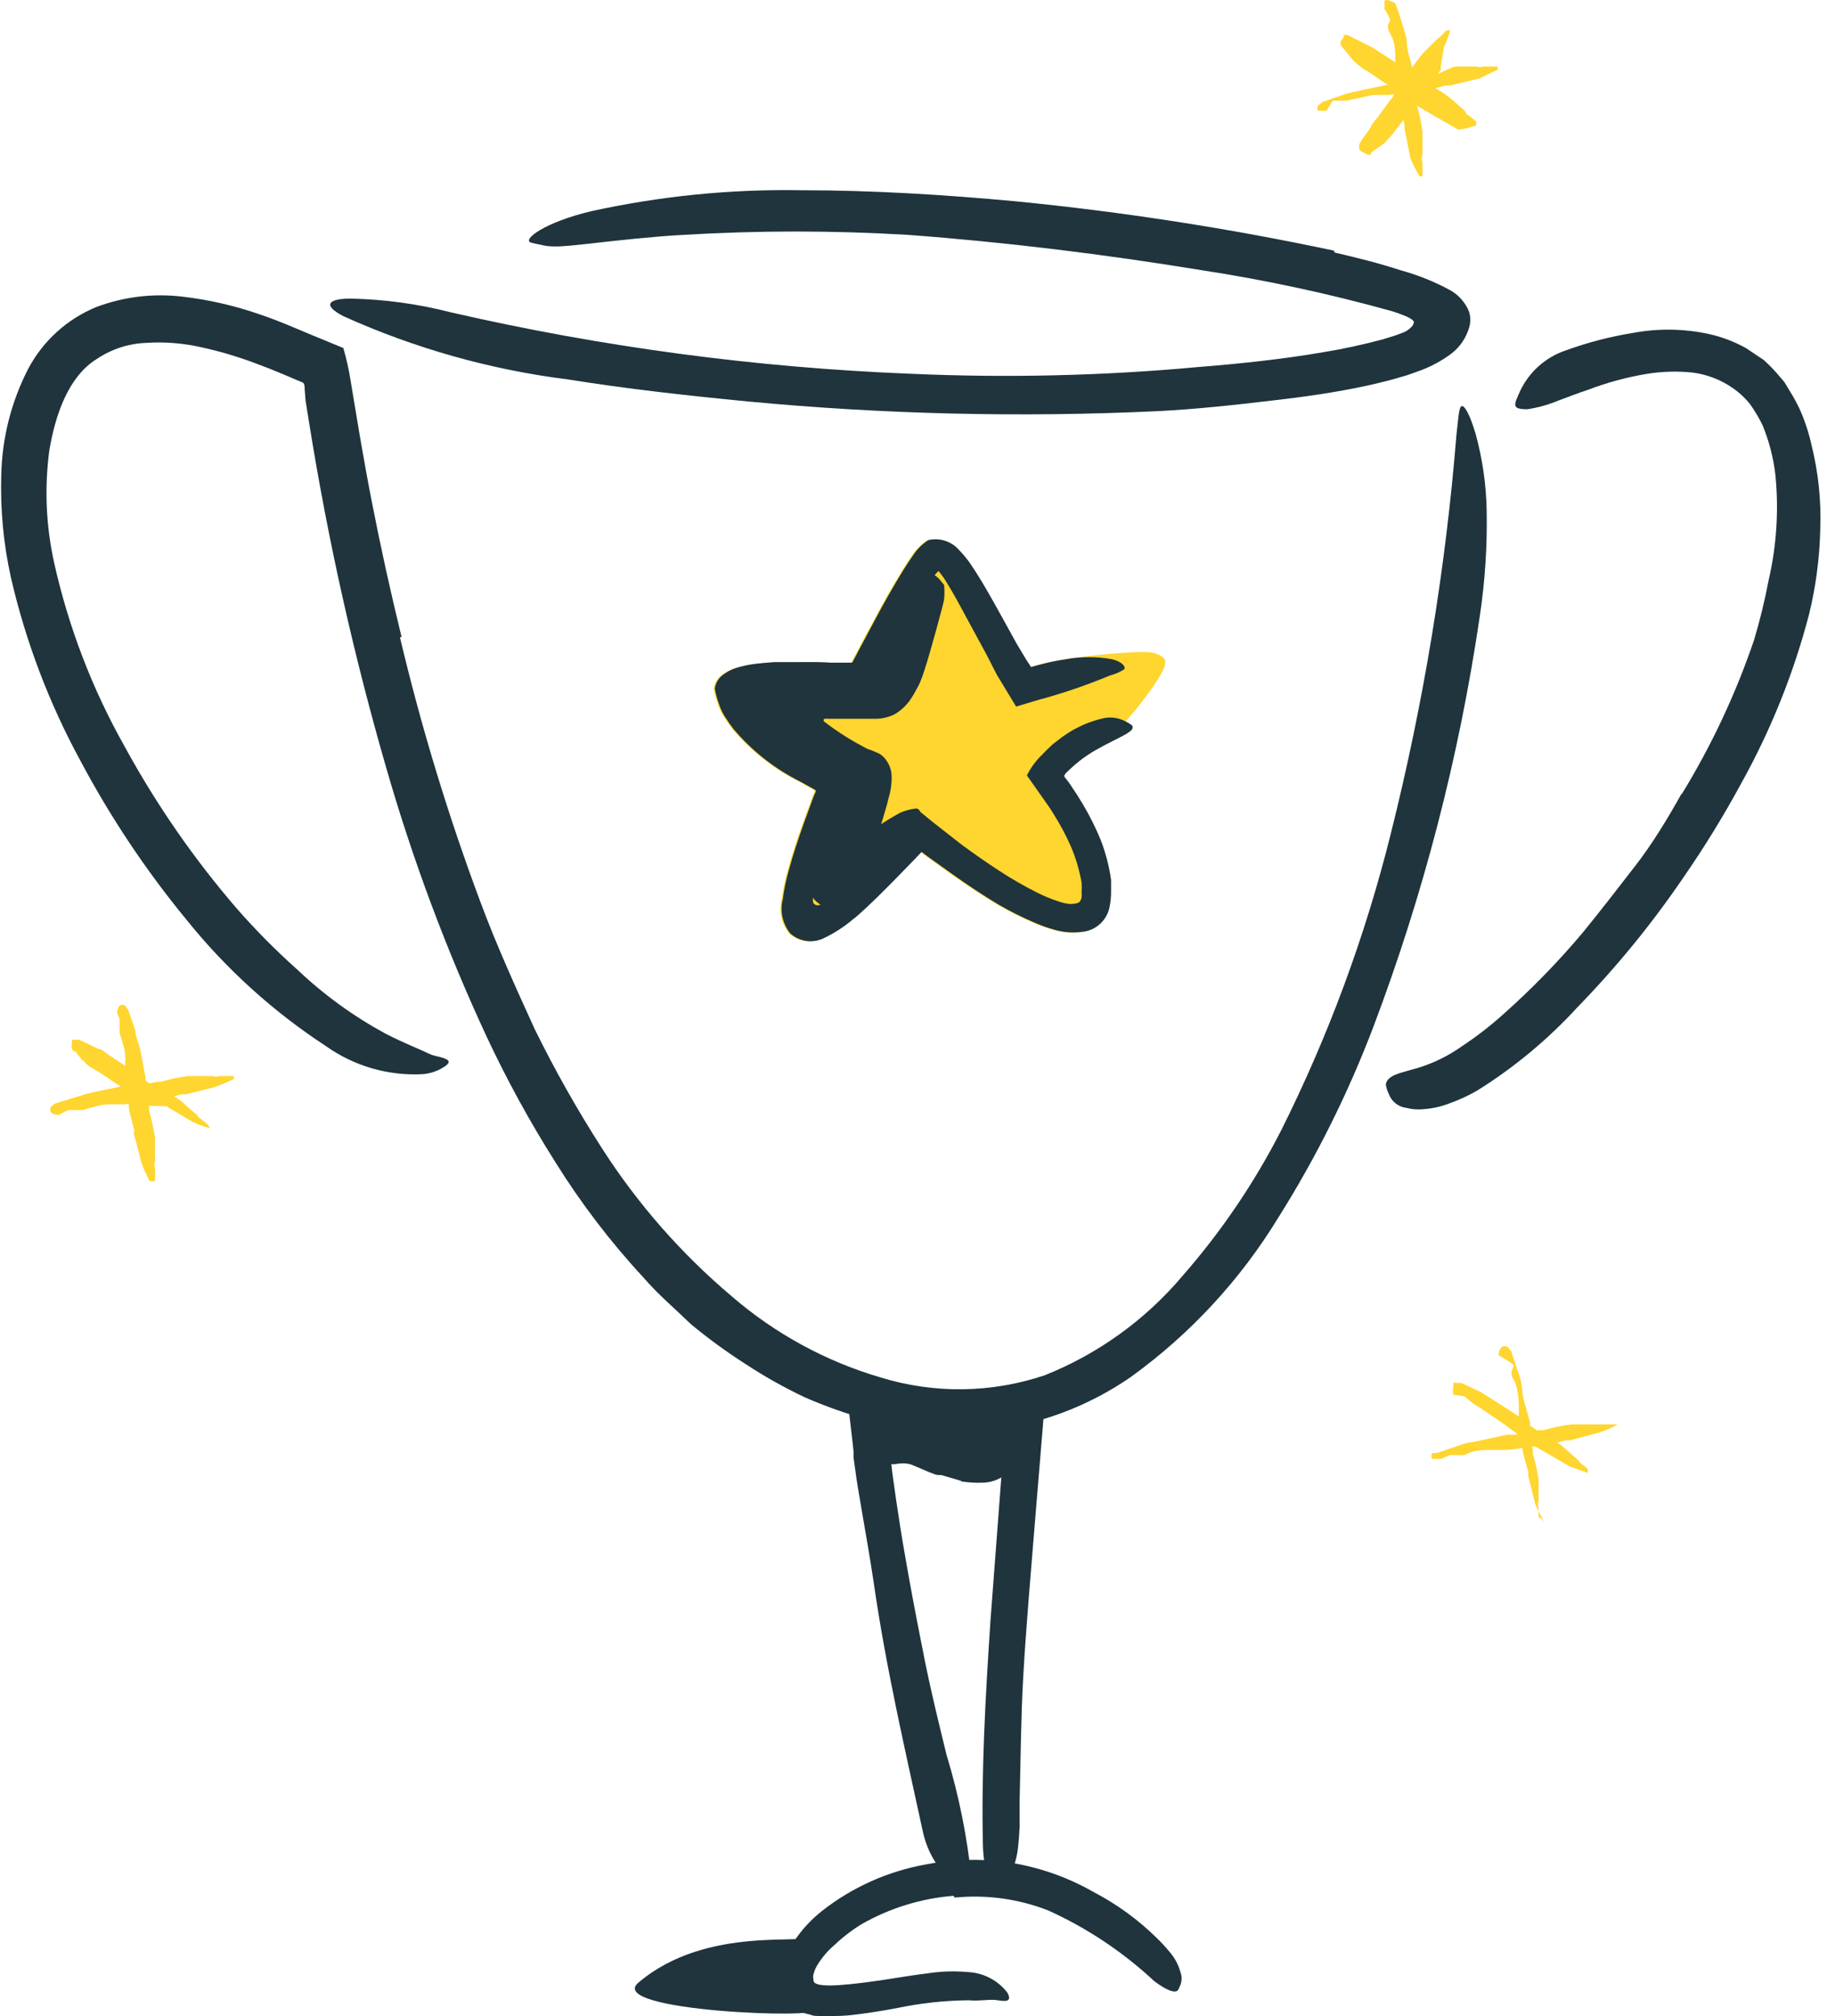 <?xml version="1.0" encoding="UTF-8"?>
<svg xmlns="http://www.w3.org/2000/svg" width="91" height="100" viewBox="0 0 91 100" fill="none">
  <path d="M42.29 45.565C41.829 45.962 41.317 46.295 40.767 46.554C40.501 46.676 40.205 46.718 39.916 46.674C39.627 46.631 39.357 46.504 39.139 46.309C38.947 46.074 38.813 45.797 38.748 45.501C38.682 45.204 38.687 44.897 38.762 44.603C38.828 44.099 38.934 43.602 39.077 43.115C39.288 42.336 39.541 41.592 39.804 40.848L40.206 39.745C40.261 39.574 40.328 39.407 40.408 39.246C40.408 39.194 40.32 39.167 40.276 39.132L39.646 38.782C38.367 38.144 37.232 37.251 36.312 36.156C36.193 36.005 36.082 35.847 35.979 35.684C35.811 35.449 35.681 35.189 35.594 34.913C35.502 34.67 35.435 34.418 35.393 34.161C35.426 33.907 35.554 33.675 35.751 33.513C35.959 33.345 36.197 33.217 36.452 33.137C36.715 33.057 36.985 32.996 37.257 32.953C37.633 32.9 37.992 32.874 38.351 32.848L38.351 32.848H40.469C41.031 32.858 41.593 32.902 42.15 32.979L42.281 32.734L42.622 32.086L43.305 30.808C43.769 29.933 44.233 29.11 44.749 28.27C44.898 28.034 45.02 27.841 45.204 27.579C45.403 27.268 45.666 27.002 45.974 26.8C46.25 26.733 46.539 26.743 46.809 26.829C47.08 26.916 47.321 27.075 47.506 27.29C47.67 27.457 47.822 27.636 47.961 27.824C48.093 27.999 48.189 28.165 48.311 28.34C48.749 29.023 49.125 29.706 49.502 30.38L50.377 31.964L50.841 32.734L50.928 32.874L50.981 32.944C51.009 32.996 51.041 33.046 51.077 33.093L51.287 33.032L51.69 32.927C52.051 32.835 52.416 32.762 52.784 32.708C53.551 32.567 56.41 32.234 57.177 32.375C57.685 32.498 57.868 32.778 57.763 32.874C58 33.181 55.471 36.533 54.254 37.224C53.801 37.485 53.381 37.8 53.003 38.161L52.863 38.292L52.793 38.362L52.74 38.441C52.696 38.484 52.74 38.52 52.74 38.554C52.886 38.725 53.017 38.906 53.134 39.097C53.318 39.36 53.484 39.631 53.651 39.911C53.984 40.473 54.277 41.058 54.526 41.662C54.773 42.302 54.947 42.969 55.042 43.649V44.209C55.046 44.503 55.013 44.797 54.946 45.084C54.876 45.357 54.731 45.605 54.529 45.801C54.327 45.997 54.074 46.134 53.799 46.196C53.285 46.295 52.754 46.271 52.25 46.126C51.907 46.03 51.57 45.91 51.243 45.767C50.643 45.51 50.059 45.218 49.493 44.891C48.67 44.401 47.891 43.876 47.13 43.334C46.556 42.924 45.832 42.411 45.646 42.261L45.598 42.309L45.362 42.563L44.39 43.561C43.734 44.226 43.086 44.891 42.333 45.539L42.29 45.565Z" fill="#FFD52F"></path>
  <path d="M47.651 73.444L46.688 73.163C46.575 73.163 46.461 73.163 46.347 73.12C45.953 72.98 45.568 72.787 45.183 72.638C45.013 72.585 44.834 72.568 44.658 72.586C44.43 72.586 44.176 72.735 43.992 72.454C43.809 72.174 44.43 70.083 44.658 70.091C45.12 70.12 45.556 70.316 45.883 70.643C46.119 70.862 46.4 70.783 46.662 70.853L47.537 71.098C47.712 71.098 47.887 71.185 48.062 71.212C48.317 71.259 48.578 71.259 48.833 71.212C49.01 71.142 49.154 71.008 49.235 70.835C49.246 70.802 49.261 70.769 49.279 70.739C49.279 70.686 49.279 70.853 49.725 71.334L50.005 71.667C50.329 72.026 50.487 72.402 50.303 72.665C50.132 72.928 49.899 73.145 49.624 73.298C49.349 73.451 49.042 73.534 48.728 73.54C48.376 73.551 48.025 73.53 47.677 73.479L47.651 73.444Z" fill="#1F343C"></path>
  <path d="M19.835 31.615C20.892 36.07 22.224 40.455 23.827 44.744C24.623 46.888 25.577 48.98 26.514 51.037C27.514 53.074 28.631 55.053 29.857 56.962C31.623 59.715 33.791 62.187 36.29 64.297C38.43 66.145 40.939 67.515 43.651 68.314C46.317 69.138 49.174 69.102 51.817 68.209C54.462 67.151 56.807 65.459 58.644 63.282C60.566 61.085 62.21 58.66 63.537 56.061C65.882 51.37 67.705 46.436 68.972 41.348C70.6 34.852 71.69 28.233 72.228 21.558C72.342 20.543 72.36 20.158 72.5 20.14C72.64 20.123 72.902 20.587 73.174 21.506C73.513 22.735 73.698 24.003 73.725 25.278C73.762 27.067 73.645 28.857 73.375 30.626C72.355 37.548 70.595 44.342 68.123 50.888C66.867 54.203 65.284 57.384 63.397 60.385C61.503 63.492 59.006 66.188 56.054 68.314C54.188 69.599 52.064 70.459 49.831 70.835C48.703 71.026 47.559 71.091 46.417 71.028C45.287 70.925 44.168 70.723 43.074 70.424C41.986 70.125 40.921 69.748 39.888 69.295C38.877 68.814 37.9 68.264 36.964 67.649C36.03 67.051 35.132 66.396 34.277 65.689C33.481 64.918 32.632 64.201 31.914 63.369C30.277 61.601 28.812 59.681 27.538 57.636C26.266 55.625 25.123 53.534 24.115 51.378C22.126 47.089 20.47 42.653 19.161 38.109C17.553 32.546 16.285 26.89 15.363 21.173L15.153 19.869L15.109 19.3C15.109 19.195 15.109 19.046 15.021 18.976L14.663 18.827L14.006 18.547C13.569 18.363 13.131 18.188 12.676 18.022C11.789 17.687 10.88 17.418 9.954 17.217C9.064 17.018 8.15 16.947 7.24 17.007C6.375 17.041 5.536 17.313 4.816 17.794C3.389 18.67 2.742 20.569 2.444 22.355C2.198 24.213 2.281 26.1 2.689 27.93C3.403 31.122 4.582 34.193 6.19 37.041C7.751 39.903 9.611 42.59 11.739 45.059C12.684 46.139 13.696 47.159 14.768 48.114C16.081 49.357 17.553 50.422 19.144 51.282C20.159 51.798 20.737 52 21.297 52.271C21.551 52.394 21.91 52.42 22.111 52.525C22.312 52.63 22.286 52.709 22.111 52.857C21.771 53.1 21.372 53.245 20.956 53.278C19.253 53.367 17.569 52.88 16.177 51.895C13.545 50.176 11.203 48.053 9.236 45.602C7.227 43.158 5.468 40.519 3.984 37.724C2.426 34.861 1.266 31.798 0.536 28.621C0.17 26.958 0.011 25.256 0.063 23.554C0.103 21.725 0.558 19.929 1.394 18.302C2.126 16.914 3.321 15.827 4.772 15.23C6.137 14.716 7.605 14.539 9.052 14.714C10.352 14.865 11.632 15.158 12.868 15.589C13.472 15.79 14.059 16.026 14.619 16.263L15.494 16.63L17.026 17.261C17.184 17.803 17.307 18.356 17.393 18.915L17.551 19.86L17.831 21.549C18.024 22.67 18.225 23.799 18.444 24.91C18.881 27.151 19.372 29.377 19.914 31.589L19.835 31.615Z" fill="#1F343C"></path>
  <path d="M83.406 39.379C84.877 36.975 86.078 34.415 86.985 31.746C87.275 30.779 87.515 29.797 87.703 28.805C88.103 27.085 88.219 25.311 88.044 23.554C87.947 22.706 87.731 21.875 87.406 21.086C87.229 20.726 87.024 20.381 86.793 20.053C86.543 19.739 86.248 19.465 85.918 19.239C85.324 18.827 84.639 18.566 83.922 18.477C83.164 18.4 82.398 18.424 81.646 18.547C80.648 18.715 79.669 18.982 78.723 19.344C78.242 19.501 77.76 19.694 77.279 19.869C76.788 20.074 76.273 20.218 75.747 20.298C74.951 20.298 75.073 20.097 75.371 19.423C75.591 18.947 75.905 18.521 76.295 18.17C76.684 17.82 77.141 17.552 77.638 17.383C78.731 16.986 79.859 16.692 81.007 16.508C82.236 16.281 83.497 16.299 84.719 16.561C85.375 16.703 86.006 16.942 86.592 17.27L87.467 17.856C87.718 18.083 87.955 18.325 88.176 18.582C88.281 18.714 88.403 18.836 88.5 18.968L88.754 19.388C88.93 19.67 89.091 19.963 89.235 20.263C89.49 20.825 89.686 21.411 89.821 22.013C90.174 23.405 90.324 24.841 90.268 26.276C90.236 27.686 90.051 29.089 89.716 30.46C88.955 33.379 87.829 36.19 86.364 38.827C85.491 40.442 84.529 42.008 83.484 43.519C81.924 45.812 80.167 47.964 78.233 49.952C76.761 51.559 75.077 52.958 73.226 54.109C72.785 54.359 72.322 54.57 71.844 54.739C71.451 54.889 71.038 54.981 70.618 55.011C70.325 55.045 70.028 55.024 69.743 54.949C69.546 54.925 69.361 54.847 69.206 54.723C69.051 54.6 68.934 54.435 68.868 54.249C68.799 54.111 68.751 53.964 68.728 53.812C68.728 53.584 68.929 53.418 69.2 53.304C69.472 53.19 69.848 53.103 70.329 52.963C71.099 52.726 71.826 52.369 72.482 51.904C73.219 51.417 73.918 50.876 74.574 50.284C75.963 49.048 77.262 47.714 78.46 46.293C79.336 45.225 80.211 44.087 81.086 42.958C81.961 41.829 82.697 40.604 83.388 39.37L83.406 39.379Z" fill="#1F343C"></path>
  <path d="M49.778 71.816V71.702C49.778 71.702 49.83 71.553 49.778 71.597H49.69H49.638H49.462C48.905 71.662 48.344 71.697 47.782 71.702C46.697 71.702 45.629 71.649 44.57 71.562L44.123 71.518V71.868L44.255 73.085L44.447 74.441C44.579 75.317 44.71 76.192 44.867 77.067C45.165 78.818 45.506 80.568 45.865 82.371C46.18 83.938 46.565 85.505 46.942 87.045C47.55 89.043 47.964 91.094 48.176 93.172C48.176 93.986 47.677 93.732 47.169 93.294C46.462 92.648 45.973 91.798 45.769 90.861C44.894 86.826 43.94 82.739 43.336 78.546C43.152 77.295 42.924 76.026 42.706 74.739C42.6 74.091 42.478 73.452 42.399 72.796L42.329 72.306V71.991L42.285 71.588L42.11 70.065C42.11 69.899 42.11 69.715 42.11 69.566L43.756 69.767L45.069 69.89C45.708 69.942 46.338 69.978 46.968 69.986C47.59 70.004 48.212 69.987 48.832 69.934C48.985 69.925 49.137 69.908 49.288 69.881C49.553 69.861 49.811 69.79 50.049 69.671C50.329 69.54 50.583 69.444 50.924 69.277C51.266 69.111 51.563 68.945 51.8 68.805L51.852 68.927C51.865 68.955 51.871 68.984 51.871 69.015C51.871 69.045 51.865 69.075 51.852 69.102C51.677 71.177 51.511 73.26 51.336 75.343C51.126 77.969 50.889 80.594 50.74 83.22C50.627 85.251 50.618 87.255 50.565 89.268C50.565 89.706 50.565 90.144 50.565 90.59C50.487 92.244 50.32 92.76 49.804 93.084C49.69 93.164 49.57 93.234 49.445 93.294C49.051 93.426 48.78 92.725 48.745 91.544C48.657 87.938 48.867 84.148 49.121 80.349C49.331 77.549 49.55 74.73 49.76 71.912L49.778 71.816Z" fill="#1F343C"></path>
  <path d="M47.275 94.03C45.666 94.161 44.106 94.645 42.706 95.448C42.219 95.751 41.765 96.103 41.349 96.498C41.038 96.769 40.77 97.084 40.553 97.434C40.457 97.582 40.386 97.745 40.343 97.916C40.318 98.005 40.318 98.099 40.343 98.187C40.264 98.642 41.831 98.459 42.968 98.319C43.958 98.196 44.947 98.003 45.962 97.881C46.63 97.774 47.309 97.75 47.984 97.811C48.366 97.826 48.74 97.925 49.081 98.101C49.421 98.276 49.719 98.524 49.953 98.826C50.207 99.281 49.883 99.281 49.489 99.211C49.095 99.141 48.614 99.264 48.036 99.211C46.83 99.223 45.628 99.355 44.448 99.605C43.818 99.719 43.17 99.833 42.496 99.912C42.151 99.96 41.803 99.987 41.454 99.99C41.268 100.003 41.081 100.003 40.894 99.99H40.596C40.509 99.99 40.299 99.99 40.176 99.92C39.881 99.873 39.603 99.747 39.372 99.556C39.141 99.365 38.966 99.116 38.864 98.835L38.785 98.459V98.073C38.78 97.84 38.809 97.607 38.872 97.382C38.925 97.189 39.012 97.006 39.082 96.822C39.152 96.638 39.257 96.489 39.354 96.323C39.739 95.733 40.218 95.21 40.772 94.774C42.261 93.607 44.013 92.82 45.874 92.481C47.001 92.259 48.152 92.195 49.297 92.288C51.025 92.443 52.7 92.969 54.207 93.828C55.383 94.439 56.46 95.224 57.401 96.157C57.608 96.359 57.804 96.572 57.988 96.796C58.247 97.088 58.435 97.435 58.539 97.811C58.616 98.017 58.616 98.244 58.539 98.45C58.507 98.534 58.468 98.616 58.425 98.695C58.294 98.905 57.813 98.695 57.235 98.257C55.686 96.813 53.913 95.63 51.984 94.756C50.512 94.181 48.926 93.962 47.353 94.117L47.275 94.03Z" fill="#1F343C"></path>
  <path d="M40.203 99.684C41.078 100.148 29.962 99.772 31.66 98.336C35.065 95.439 40.106 96.516 40.203 96.017C40.203 96.017 39.616 98.59 40.203 99.684Z" fill="#1F343C"></path>
  <path d="M45.068 29.383C45.121 28.893 45.567 28.508 46.25 28.508C46.469 28.508 46.766 28.963 46.819 29.015C46.843 29.254 46.843 29.494 46.819 29.733C46.819 29.838 46.154 32.289 45.847 33.234C45.786 33.427 45.716 33.628 45.629 33.838L45.55 34.004L45.419 34.249C45.333 34.413 45.236 34.571 45.13 34.722C44.923 35.016 44.654 35.261 44.342 35.44C44.02 35.593 43.665 35.665 43.309 35.65H42.837C42.434 35.65 42.11 35.65 41.742 35.65H41.025C40.99 35.642 40.954 35.642 40.92 35.65C40.867 35.65 40.85 35.65 40.85 35.72C40.846 35.737 40.846 35.755 40.85 35.773L40.928 35.834C41.418 36.207 41.933 36.547 42.469 36.849L43.003 37.138C43.209 37.206 43.411 37.288 43.607 37.383C43.735 37.458 43.845 37.559 43.931 37.681C44.085 37.885 44.182 38.126 44.211 38.381C44.236 38.78 44.188 39.18 44.071 39.562C44.024 39.781 43.965 39.997 43.896 40.21L43.791 40.578C43.493 41.558 43.152 42.486 43.055 42.696L42.697 43.457L42.539 43.807C42.539 43.86 42.495 43.912 42.486 43.921H42.268L41.847 43.807C41.664 43.807 41.655 43.755 41.55 43.755C41.466 43.737 41.38 43.737 41.296 43.755C41.252 43.755 41.296 43.799 41.243 43.702C41.23 43.678 41.208 43.659 41.182 43.65L40.307 42.941L40.368 42.888C40.644 42.654 40.936 42.44 41.243 42.249L41.996 41.777C42.126 41.666 42.278 41.586 42.443 41.54C42.804 41.476 43.14 41.312 43.414 41.068C43.812 40.793 44.224 40.539 44.648 40.306C44.883 40.206 45.13 40.139 45.383 40.105C45.611 40.053 45.699 40.385 45.664 40.455C45.541 40.665 45.769 40.691 45.865 40.788C45.899 40.821 45.929 40.859 45.952 40.901C45.952 40.971 44.036 43.046 43.808 43.23L43.283 43.658C42.943 43.932 42.618 44.224 42.311 44.534H42.259C42.154 44.446 42.381 44.63 42.346 44.621C42.162 44.837 41.914 44.987 41.637 45.05C41.539 45.064 41.438 45.064 41.34 45.05C41.077 45.046 40.821 44.964 40.605 44.814C40.452 44.704 40.324 44.562 40.229 44.4C40.134 44.237 40.074 44.056 40.053 43.869C40.044 43.796 40.044 43.722 40.053 43.65C40.053 43.466 40.053 43.483 40.053 43.431V43.247L40.167 42.783L40.325 42.057L40.561 41.182C40.628 40.947 40.722 40.721 40.841 40.508C40.904 40.33 40.957 40.149 40.998 39.965L41.13 39.449C41.13 39.317 41.13 39.352 41.13 39.326C41.086 39.265 41.007 39.326 41.025 39.326L40.885 39.23L40.648 39.09L40.193 38.792C39.889 38.599 39.618 38.36 39.388 38.083L39.309 38.004L39.16 37.882L38.854 37.681C38.065 37.164 37.396 36.483 36.894 35.685C36.738 35.391 36.654 35.064 36.648 34.731C36.66 34.554 36.698 34.38 36.762 34.215C36.836 34.07 36.927 33.935 37.034 33.812L37.226 33.672C37.981 33.153 38.874 32.872 39.791 32.867C39.989 32.853 40.188 32.853 40.386 32.867H41.025C41.392 32.867 41.751 32.867 42.11 32.867H42.653H42.968C42.986 32.875 43.005 32.88 43.024 32.88C43.044 32.881 43.063 32.877 43.082 32.87C43.1 32.863 43.116 32.852 43.13 32.837C43.143 32.823 43.154 32.806 43.16 32.788C43.186 32.75 43.207 32.709 43.222 32.665C43.288 32.523 43.347 32.377 43.397 32.228C43.502 31.974 44.272 30.652 44.377 30.276C44.465 30.11 45.051 29.584 45.068 29.383Z" fill="#1F343C"></path>
  <path d="M42.347 45.558C41.887 45.955 41.374 46.288 40.824 46.547C40.558 46.669 40.263 46.71 39.974 46.667C39.685 46.623 39.415 46.496 39.196 46.302C39.005 46.067 38.871 45.79 38.805 45.493C38.74 45.197 38.745 44.889 38.82 44.595C38.886 44.092 38.991 43.594 39.135 43.107C39.345 42.328 39.599 41.584 39.861 40.84L40.264 39.738C40.318 39.566 40.386 39.4 40.465 39.239C40.465 39.186 40.378 39.16 40.334 39.125L39.704 38.775C38.424 38.137 37.289 37.243 36.369 36.149C36.251 35.997 36.139 35.839 36.037 35.676C35.869 35.441 35.739 35.181 35.651 34.906C35.56 34.662 35.493 34.41 35.45 34.153C35.483 33.9 35.611 33.668 35.809 33.506C36.017 33.338 36.254 33.21 36.509 33.129C36.773 33.05 37.042 32.988 37.315 32.946C37.691 32.893 38.05 32.867 38.409 32.84C39.126 32.84 39.827 32.84 40.527 32.84C41.089 32.85 41.65 32.894 42.207 32.972L42.339 32.727L42.68 32.079L43.362 30.801C43.826 29.926 44.29 29.103 44.807 28.263C44.956 28.027 45.078 27.834 45.262 27.572C45.461 27.261 45.723 26.995 46.032 26.793C46.308 26.725 46.597 26.735 46.867 26.822C47.137 26.908 47.378 27.068 47.564 27.283C47.727 27.45 47.88 27.628 48.019 27.817C48.15 27.992 48.246 28.158 48.369 28.333C48.807 29.016 49.183 29.698 49.559 30.372L50.435 31.956L50.898 32.727L50.986 32.867L51.039 32.937C51.067 32.989 51.099 33.039 51.135 33.086L51.345 33.024L51.748 32.919C52.108 32.828 52.473 32.755 52.842 32.7C53.608 32.56 54.394 32.56 55.161 32.7C55.669 32.823 55.852 33.103 55.747 33.199C55.529 33.339 55.29 33.442 55.038 33.506C54.008 33.934 52.953 34.303 51.879 34.609C51.467 34.714 50.89 34.897 50.391 35.046L49.437 33.471L48.903 32.429L47.905 30.591C47.581 29.987 47.257 29.383 46.916 28.841C46.841 28.712 46.756 28.589 46.662 28.473C46.629 28.418 46.587 28.368 46.54 28.324V28.324C46.54 28.324 46.54 28.324 46.435 28.429C46.33 28.534 46.128 28.893 45.98 29.138C45.682 29.628 45.384 30.127 45.104 30.635L44.229 32.175L43.8 32.954L43.564 33.383L43.205 34.075L43.039 34.39L41.988 34.258L41.341 34.18C40.944 34.18 40.547 34.18 40.15 34.18C39.367 34.154 38.583 34.187 37.805 34.276H37.525H37.393L37.209 34.337C37.148 34.337 37.078 34.407 37.096 34.477L37.183 34.661C37.332 34.904 37.499 35.135 37.682 35.352C37.928 35.632 38.194 35.892 38.479 36.132C38.968 36.55 39.495 36.922 40.054 37.243L40.929 37.733C41.104 37.821 41.384 37.996 41.603 38.136C41.818 38.282 42.023 38.443 42.216 38.617L41.726 39.886L41.428 40.692C41.227 41.217 41.043 41.759 40.868 42.293C40.693 42.827 40.535 43.37 40.404 43.904L40.334 44.21V44.403C40.304 44.529 40.304 44.661 40.334 44.788C40.37 44.84 40.423 44.877 40.484 44.894C40.545 44.91 40.61 44.903 40.667 44.875C40.796 44.83 40.917 44.765 41.026 44.683C41.087 44.683 41.332 44.447 41.533 44.271C41.735 44.096 41.945 43.913 42.146 43.72C42.951 42.959 43.73 42.145 44.509 41.339L45.577 40.219L46.233 40.753L46.811 41.208L47.686 41.891C48.29 42.337 48.903 42.766 49.533 43.177C50.15 43.582 50.79 43.95 51.45 44.28C51.769 44.442 52.099 44.579 52.439 44.691C52.598 44.751 52.762 44.794 52.929 44.823C53.042 44.839 53.157 44.839 53.27 44.823C53.361 44.82 53.448 44.792 53.524 44.744C53.588 44.677 53.627 44.591 53.638 44.499C53.647 44.409 53.647 44.318 53.638 44.228C53.646 44.082 53.646 43.936 53.638 43.79C53.537 43.189 53.367 42.601 53.13 42.039C52.883 41.466 52.59 40.913 52.255 40.385C52.098 40.123 51.923 39.869 51.739 39.615L50.925 38.46C51.118 38.07 51.379 37.717 51.695 37.418C51.87 37.226 51.949 37.164 52.071 37.042C52.194 36.919 52.308 36.832 52.43 36.744C53.076 36.215 53.833 35.838 54.645 35.641C55.026 35.538 55.432 35.582 55.782 35.764C55.907 35.821 56.024 35.891 56.133 35.974C56.369 36.28 55.529 36.525 54.312 37.217C53.859 37.478 53.439 37.792 53.06 38.153L52.92 38.285L52.85 38.355L52.798 38.433C52.754 38.477 52.798 38.512 52.798 38.547C52.943 38.718 53.075 38.899 53.192 39.09C53.376 39.352 53.542 39.624 53.708 39.904C54.042 40.465 54.334 41.05 54.583 41.654C54.831 42.295 55.004 42.961 55.1 43.641C55.1 43.825 55.1 44 55.1 44.201C55.103 44.496 55.071 44.79 55.004 45.077C54.933 45.349 54.789 45.598 54.587 45.794C54.384 45.99 54.132 46.126 53.857 46.188C53.342 46.287 52.811 46.263 52.308 46.118C51.964 46.023 51.628 45.903 51.301 45.759C50.701 45.503 50.116 45.21 49.551 44.884C48.728 44.394 47.949 43.869 47.187 43.326C46.426 42.783 45.402 42.057 45.717 42.241L45.656 42.302L45.419 42.556L44.448 43.554C43.791 44.219 43.144 44.884 42.391 45.532L42.347 45.558Z" fill="#1F343C"></path>
  <path d="M5.809 50.241C5.809 50.241 5.809 49.98 5.951 49.862C5.988 49.846 6.029 49.838 6.07 49.838C6.11 49.838 6.151 49.846 6.188 49.862L6.354 50.075L6.71 51.119C6.71 51.356 6.829 51.617 6.9 51.854C6.971 52.091 7.113 52.898 7.208 53.396C7.22 53.514 7.22 53.633 7.208 53.752C7.237 54.144 7.3 54.533 7.398 54.914C7.398 54.914 7.398 55.056 7.398 55.104C7.52 55.532 7.615 55.968 7.682 56.408V57.452C7.693 57.474 7.698 57.498 7.698 57.523C7.698 57.548 7.693 57.572 7.682 57.594C7.646 57.702 7.646 57.819 7.682 57.926C7.682 58.069 7.682 58.211 7.682 58.377C7.694 58.448 7.694 58.52 7.682 58.59H7.54C7.54 58.59 7.54 58.59 7.422 58.59C7.269 58.298 7.135 57.997 7.018 57.689C7.018 57.689 6.71 56.456 6.662 56.337C6.615 56.218 6.662 56.171 6.662 56.1C6.662 56.029 6.402 55.104 6.402 55.056C6.377 54.851 6.377 54.644 6.402 54.44C6.402 54.44 6.402 54.44 6.402 54.44C6.315 54.096 6.252 53.748 6.212 53.396C6.223 53.214 6.223 53.032 6.212 52.85V52.471C6.212 52.044 6.046 51.617 5.927 51.214C5.939 50.984 5.939 50.755 5.927 50.526C5.927 50.526 5.832 50.312 5.809 50.241Z" fill="#FFD52F"></path>
  <path d="M2.914 55.294C2.796 55.294 2.653 55.294 2.511 55.152C2.495 55.114 2.487 55.074 2.487 55.033C2.487 54.993 2.495 54.952 2.511 54.915C2.579 54.839 2.659 54.775 2.748 54.725L3.839 54.393C4.088 54.308 4.342 54.237 4.598 54.179L6.188 53.847H6.543C6.959 53.82 7.372 53.757 7.777 53.658C7.777 53.658 7.919 53.658 7.967 53.658C8.408 53.524 8.861 53.429 9.319 53.373H10.41H10.552C10.66 53.409 10.776 53.409 10.884 53.373H11.358H11.596C11.596 53.373 11.596 53.373 11.596 53.515C11.596 53.658 11.596 53.515 11.596 53.515C11.287 53.667 10.97 53.801 10.647 53.919L9.224 54.274H9.01L7.919 54.559C7.706 54.582 7.492 54.582 7.279 54.559H7.302C6.947 54.559 6.567 54.701 6.211 54.773H5.642H5.429C4.978 54.773 4.527 54.938 4.1 55.057H3.389C3.389 55.057 2.985 55.247 2.914 55.294Z" fill="#FFD52F"></path>
  <path d="M3.698 52.138C3.579 52.138 3.532 51.972 3.556 51.758C3.579 51.545 3.556 51.569 3.698 51.569H3.935L4.86 52.019C5.074 52.019 5.264 52.257 5.477 52.375L6.687 53.182L6.948 53.371C7.22 53.611 7.514 53.825 7.825 54.012H7.991C8.358 54.194 8.707 54.408 9.035 54.652C9.269 54.878 9.514 55.092 9.77 55.293V55.293C9.789 55.341 9.818 55.385 9.855 55.422C9.892 55.458 9.935 55.487 9.984 55.506L10.292 55.767C10.345 55.821 10.385 55.886 10.411 55.957C10.411 55.957 10.411 55.957 10.411 55.957C10.118 55.878 9.832 55.775 9.557 55.648C9.557 55.648 8.561 55.055 8.442 54.984C8.378 54.959 8.321 54.918 8.276 54.866L7.303 54.842C7.136 54.737 6.977 54.618 6.829 54.486V54.486C6.551 54.31 6.282 54.12 6.023 53.917L5.596 53.632C5.596 53.632 4.955 53.182 4.599 52.992C4.244 52.802 4.196 52.636 4.101 52.589C4.006 52.541 3.769 52.138 3.698 52.138Z" fill="#FFD52F"></path>
  <path d="M74.309 67.203C74.309 67.203 74.309 66.95 74.498 66.791C74.58 66.76 74.67 66.76 74.751 66.791L74.941 67.013C74.941 67.013 75.194 67.803 75.289 68.056C75.382 68.301 75.446 68.556 75.479 68.816C75.479 69.322 75.7 69.859 75.827 70.365C75.953 70.871 75.827 70.587 75.827 70.713C75.859 71.118 75.922 71.52 76.016 71.915C76.016 71.915 76.016 71.915 76.016 72.105C76.145 72.529 76.24 72.962 76.301 73.401V74.477C76.278 74.526 76.266 74.58 76.266 74.635C76.266 74.689 76.278 74.743 76.301 74.793C76.301 74.793 76.301 75.109 76.301 75.236C76.42 75.303 76.518 75.401 76.586 75.52C76.586 75.52 76.586 75.52 76.586 75.52C76.586 75.52 76.174 74.698 76.143 74.635L75.795 73.243C75.782 73.17 75.782 73.095 75.795 73.022C75.795 73.022 75.51 72.01 75.51 71.946C75.48 71.747 75.48 71.545 75.51 71.346C75.51 71.346 75.51 71.346 75.51 71.346L75.321 70.27V69.733C75.321 69.733 75.321 68.847 75.068 68.436C74.815 68.025 75.068 67.867 75.068 67.74C75.068 67.614 74.34 67.266 74.309 67.203Z" fill="#FFD52F"></path>
  <path d="M71.43 72.358C71.43 72.358 71.146 72.358 71.019 72.358C70.997 72.314 70.985 72.265 70.985 72.215C70.985 72.166 70.997 72.117 71.019 72.073H71.241L72.347 71.694C72.603 71.601 72.868 71.537 73.138 71.504L74.751 71.156H75.099C75.516 71.118 75.928 71.044 76.332 70.934H76.554C76.999 70.803 77.453 70.708 77.914 70.65H78.989C78.989 70.65 78.989 70.65 79.147 70.65C79.305 70.65 79.4 70.65 79.495 70.65H79.969H80.222C79.923 70.823 79.605 70.961 79.274 71.061L77.85 71.441H77.629L76.522 71.725C76.302 71.758 76.078 71.758 75.858 71.725V71.725C75.495 71.821 75.125 71.885 74.751 71.915H74.213H73.96C73.518 71.915 73.075 71.915 72.632 72.168H71.905C71.905 72.168 71.494 72.358 71.43 72.358Z" fill="#FFD52F"></path>
  <path d="M72.221 69.196C72.063 69.196 72.031 69.196 72.063 68.817C72.094 68.437 72.063 68.595 72.221 68.595H72.474L73.423 69.038L74.024 69.418L75.257 70.208C75.355 70.264 75.441 70.34 75.51 70.43C75.795 70.669 76.102 70.88 76.427 71.062C76.427 71.062 76.427 71.062 76.427 71.062C76.8 71.242 77.15 71.465 77.471 71.726L78.23 72.39C78.23 72.39 78.23 72.39 78.42 72.612C78.538 72.678 78.645 72.763 78.736 72.865C78.745 72.928 78.745 72.992 78.736 73.054L77.85 72.738L76.712 72.074L75.826 71.568C75.659 71.48 75.509 71.362 75.383 71.22V71.22L74.561 70.619L74.15 70.335C73.802 70.113 73.486 69.86 73.138 69.671C72.962 69.543 72.793 69.406 72.632 69.259C72.632 69.259 72.252 69.196 72.221 69.196Z" fill="#FFD52F"></path>
  <path d="M68.659 0.442C68.659 0.442 68.659 0.159 68.659 0.034C68.697 0.012 68.741 0 68.785 0C68.829 0 68.872 0.012 68.91 0.034L69.193 0.159C69.327 0.498 69.442 0.843 69.538 1.195C69.625 1.441 69.699 1.693 69.757 1.948C69.757 2.481 69.946 2.983 70.071 3.485C70.085 3.6 70.085 3.715 70.071 3.83C70.101 4.232 70.164 4.631 70.259 5.022C70.259 5.022 70.259 5.022 70.259 5.211C70.39 5.641 70.484 6.082 70.542 6.528V7.564C70.542 7.564 70.542 7.564 70.542 7.721C70.519 7.77 70.507 7.823 70.507 7.878C70.507 7.932 70.519 7.985 70.542 8.034C70.542 8.191 70.542 8.348 70.542 8.505C70.542 8.662 70.542 8.662 70.542 8.725C70.542 8.787 70.385 8.725 70.385 8.725C70.22 8.442 70.073 8.148 69.946 7.846L69.663 6.434C69.648 6.362 69.648 6.287 69.663 6.215C69.663 6.215 69.412 5.211 69.381 5.179C69.35 4.971 69.35 4.76 69.381 4.552C69.381 4.552 69.381 4.552 69.381 4.552L69.193 3.485C69.208 3.307 69.208 3.129 69.193 2.952V2.952C69.193 2.512 69.193 2.104 68.942 1.665C68.691 1.226 68.942 1.1 68.942 1.006C68.942 0.912 68.691 0.473 68.659 0.442Z" fill="#FFD52F"></path>
  <path d="M65.772 5.494C65.772 5.494 65.489 5.494 65.364 5.494C65.342 5.455 65.33 5.412 65.33 5.368C65.33 5.324 65.342 5.281 65.364 5.243L65.583 5.054L66.681 4.678C66.939 4.6 67.201 4.538 67.466 4.49L69.066 4.145H69.411C69.835 4.105 70.254 4.031 70.666 3.925C70.696 3.939 70.728 3.946 70.76 3.946C70.793 3.946 70.825 3.939 70.855 3.925C71.265 3.68 71.695 3.47 72.141 3.297H73.239C73.288 3.32 73.342 3.332 73.396 3.332C73.45 3.332 73.504 3.32 73.553 3.297H74.274V3.454L73.365 3.893L71.921 4.239H71.702L70.603 4.521C70.395 4.551 70.184 4.551 69.976 4.521V4.521L68.878 4.709H68.344H68.093L66.776 4.992H66.085C66.085 4.992 65.834 5.462 65.772 5.494Z" fill="#FFD52F"></path>
  <path d="M66.556 2.325C66.556 2.325 66.368 2.168 66.556 1.948C66.745 1.729 66.556 1.729 66.556 1.729H66.807L67.749 2.199C67.958 2.295 68.157 2.411 68.345 2.544L69.568 3.329C69.666 3.385 69.751 3.459 69.819 3.548C70.11 3.786 70.413 4.006 70.729 4.207H70.886C71.249 4.397 71.596 4.617 71.922 4.866L72.675 5.525C72.675 5.525 72.675 5.682 72.863 5.745L73.208 6.027V6.215C72.924 6.321 72.629 6.394 72.329 6.435L71.168 5.776L70.321 5.274C70.145 5.188 69.986 5.071 69.851 4.929V4.929L69.035 4.364C68.907 4.259 68.77 4.165 68.627 4.082V4.082C68.282 3.862 67.968 3.611 67.623 3.423C67.448 3.296 67.281 3.16 67.121 3.015C67.121 3.015 66.588 2.356 66.556 2.325Z" fill="#FFD52F"></path>
  <path d="M67.999 7.563C67.999 7.72 67.843 7.72 67.623 7.563C67.534 7.537 67.457 7.482 67.403 7.406C67.403 7.406 67.403 7.218 67.403 7.155C67.554 6.903 67.721 6.662 67.905 6.434C67.994 6.223 68.121 6.032 68.282 5.869C68.564 5.493 68.815 5.116 69.098 4.771L69.192 4.52C69.454 4.289 69.686 4.025 69.882 3.735C69.882 3.735 69.882 3.735 69.882 3.579C70.091 3.25 70.322 2.936 70.572 2.637L71.231 1.978C71.231 1.978 71.231 1.978 71.451 1.79L71.733 1.508C71.733 1.508 71.733 1.508 71.921 1.508C72.11 1.508 71.921 1.508 71.921 1.508C71.839 1.788 71.734 2.061 71.608 2.324L71.451 3.296V3.453C71.451 3.453 70.949 4.206 70.917 4.237C70.829 4.394 70.712 4.533 70.572 4.645V4.645C70.402 4.909 70.213 5.161 70.007 5.398C69.896 5.51 69.801 5.637 69.725 5.775V5.775L69.035 6.685L68.627 7.124C68.627 7.124 68.031 7.532 67.999 7.563Z" fill="#FFD52F"></path>
  <path d="M66.189 12.526C67.275 12.78 68.351 13.042 69.445 13.401C70.313 13.637 71.151 13.975 71.94 14.407C72.263 14.595 72.532 14.863 72.719 15.186C72.817 15.341 72.88 15.515 72.904 15.696C72.929 15.877 72.913 16.062 72.859 16.237C72.713 16.751 72.406 17.205 71.984 17.532C71.473 17.915 70.906 18.217 70.303 18.425L69.813 18.6L69.515 18.688L68.929 18.854C68.535 18.959 68.15 19.046 67.765 19.134C66.216 19.466 64.684 19.685 63.143 19.86C61.227 20.088 59.301 20.298 57.384 20.394C50.618 20.711 43.839 20.55 37.096 19.913C34.111 19.624 31.109 19.291 28.159 18.819C24.316 18.336 20.566 17.279 17.035 15.685C15.949 15.125 16.299 14.81 17.385 14.81C19.066 14.845 20.737 15.074 22.365 15.493C29.86 17.215 37.499 18.235 45.183 18.539C49.926 18.751 54.678 18.64 59.406 18.206C61.489 18.04 63.572 17.821 65.612 17.471C66.62 17.306 67.619 17.09 68.605 16.823L69.218 16.631L69.524 16.517C69.739 16.445 69.928 16.311 70.067 16.132C70.067 16.079 70.128 16.027 70.119 15.974C70.097 15.921 70.061 15.876 70.014 15.843C69.923 15.782 69.826 15.729 69.725 15.685C69.485 15.585 69.24 15.497 68.99 15.423C65.899 14.563 62.761 13.888 59.59 13.401C54.767 12.613 49.874 12.009 45.034 11.65C41.318 11.427 37.591 11.427 33.875 11.65C33.061 11.694 32.273 11.764 31.468 11.843C28.457 12.14 27.573 12.351 26.82 12.14C26.649 12.111 26.48 12.073 26.312 12.027C25.91 11.869 27.03 11.02 29.315 10.477C32.734 9.725 36.23 9.375 39.73 9.436C43.231 9.436 46.829 9.655 50.391 9.987C55.684 10.508 60.943 11.324 66.145 12.429L66.189 12.526Z" fill="#1F343C"></path>
</svg>
